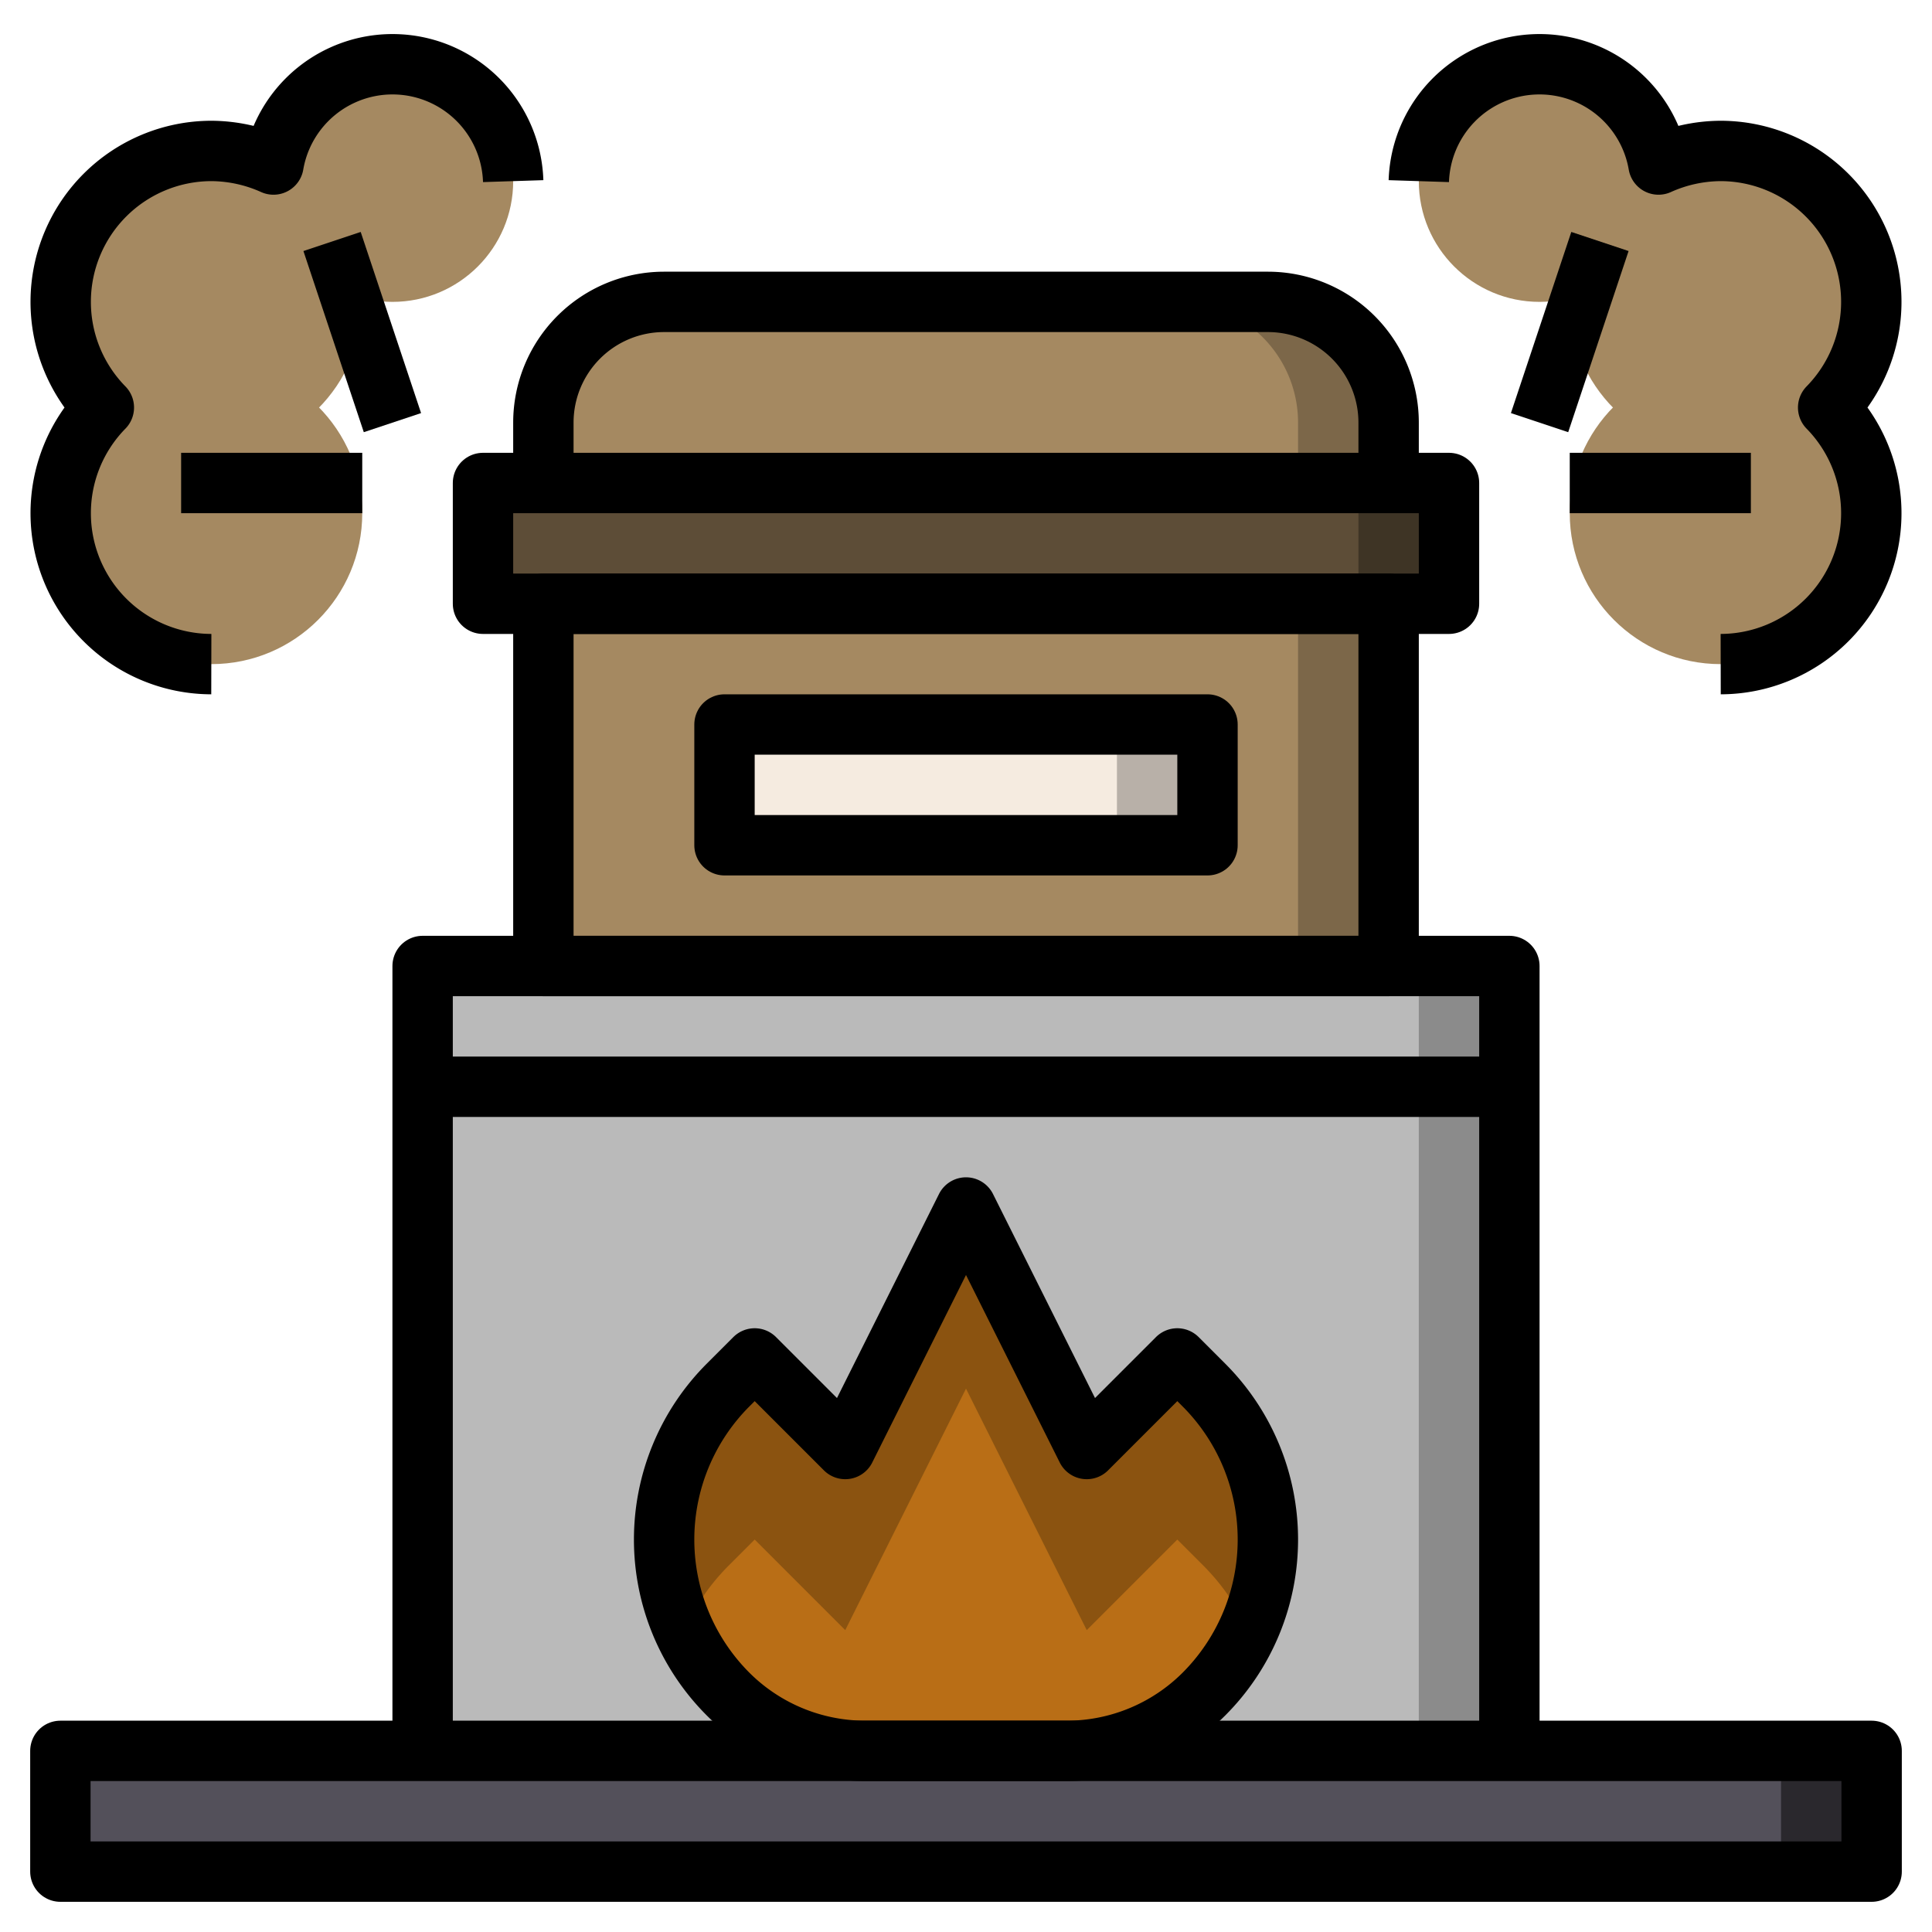 <?xml version="1.0" ?>
<svg width="800px" height="800px" viewBox="0 0 64 64" xmlns="http://www.w3.org/2000/svg">
<defs>
<style>.cls-1{fill:#a58961;}.cls-2{fill:#7c6749;}.cls-3{fill:#3e3425;}.cls-4{fill:#5d4d37;}.cls-5{fill:#b8b0a8;}.cls-6{fill:#f5ebe0;}.cls-7{fill:#8b8b8b;}.cls-8{fill:#bababa;}.cls-9{fill:#8b5310;}.cls-10{fill:#b96e16;}.cls-11{fill:#2a282d;}.cls-12{fill:#53505a;}.cls-13{fill:none;stroke:#000000;stroke-linejoin:round;stroke-width:2px;}</style>
</defs>
<title/>
<g data-name="Layer 16" id="Layer_16">
<circle class="cls-1" cx="13" cy="6" r="4"/>
<circle class="cls-1" cx="7" cy="17" r="5"/>
<circle class="cls-1" cx="7" cy="10" r="5"/>
<circle class="cls-1" cx="51" cy="6" r="4"/>
<circle class="cls-1" cx="57" cy="17" r="5"/>
<circle class="cls-1" cx="57" cy="10" r="5"/>
<path class="cls-2" d="M18,16V14a4,4,0,0,1,4-4H42a4,4,0,0,1,4,4v2Z"/>
<path class="cls-1" d="M39,10H22a4,4,0,0,0-4,4v2H43V14A4,4,0,0,0,39,10Z"/>
<rect class="cls-3" height="4" width="32" x="16" y="16"/>
<rect class="cls-4" height="4" width="29" x="16" y="16"/>
<rect class="cls-2" height="12" width="28" x="18" y="20"/>
<rect class="cls-1" height="12" width="25" x="18" y="20"/>
<rect class="cls-5" height="4" width="16" x="24" y="24"/>
<rect class="cls-6" height="4" width="13" x="24" y="24"/>
<rect class="cls-7" height="26" width="36" x="14" y="32"/>
<rect class="cls-8" height="26" width="33" x="14" y="32"/>
<path class="cls-9" d="M24.12,56.12h0A7.24,7.24,0,0,1,22,51h0a7.24,7.24,0,0,1,2.12-5.12L25,45l3,3,4-8,4,8,3-3,.88.88A7.24,7.24,0,0,1,42,51h0a7.24,7.24,0,0,1-2.12,5.12h0A6.44,6.44,0,0,1,35.34,58H28.66A6.44,6.44,0,0,1,24.12,56.12Z"/>
<path class="cls-10" d="M39,51l-3,3-4-8-4,8-3-3-.88.88A7.3,7.3,0,0,0,22.66,54a7.3,7.3,0,0,0,1.46,2.12A6.44,6.44,0,0,0,28.66,58h6.68a6.44,6.44,0,0,0,4.54-1.88A7.3,7.3,0,0,0,41.34,54a7.3,7.3,0,0,0-1.46-2.12Z"/>
<rect class="cls-11" height="4" width="60" x="2" y="58"/>
<rect class="cls-12" height="4" width="57" x="2" y="58"/>
<path class="cls-13" d="M24.12,56.12h0A7.24,7.24,0,0,1,22,51h0a7.24,7.24,0,0,1,2.12-5.12L25,45l3,3,4-8,4,8,3-3,.88.88A7.24,7.24,0,0,1,42,51h0a7.24,7.24,0,0,1-2.12,5.12h0A6.44,6.44,0,0,1,35.34,58H28.66A6.44,6.44,0,0,1,24.12,56.12Z"/>
<rect class="cls-13" height="4" width="60" x="2" y="58"/>
<polyline class="cls-13" points="14 58 14 32 50 32 50 58"/>
<rect class="cls-13" height="12" width="28" x="18" y="20"/>
<rect class="cls-13" height="4" width="32" x="16" y="16"/>
<path class="cls-13" d="M18,16V14a4,4,0,0,1,4-4H42a4,4,0,0,1,4,4v2"/>
<rect class="cls-13" height="4" width="16" x="24" y="24"/>
<line class="cls-13" x1="14" x2="50" y1="36" y2="36"/>
<path class="cls-13" d="M17,6a4,4,0,0,0-7.94-.55A5.08,5.08,0,0,0,7,5a5,5,0,0,0-3.56,8.5A5,5,0,0,0,7,22"/>
<path class="cls-13" d="M47,6a4,4,0,0,1,7.94-.55A5.08,5.08,0,0,1,57,5a5,5,0,0,1,3.56,8.5A5,5,0,0,1,57,22"/>
<line class="cls-13" x1="51" x2="53" y1="14" y2="8"/>
<line class="cls-13" x1="52" x2="58" y1="16" y2="16"/>
<line class="cls-13" x1="13" x2="11" y1="14" y2="8"/>
<line class="cls-13" x1="12" x2="6" y1="16" y2="16"/>
</g>
</svg>